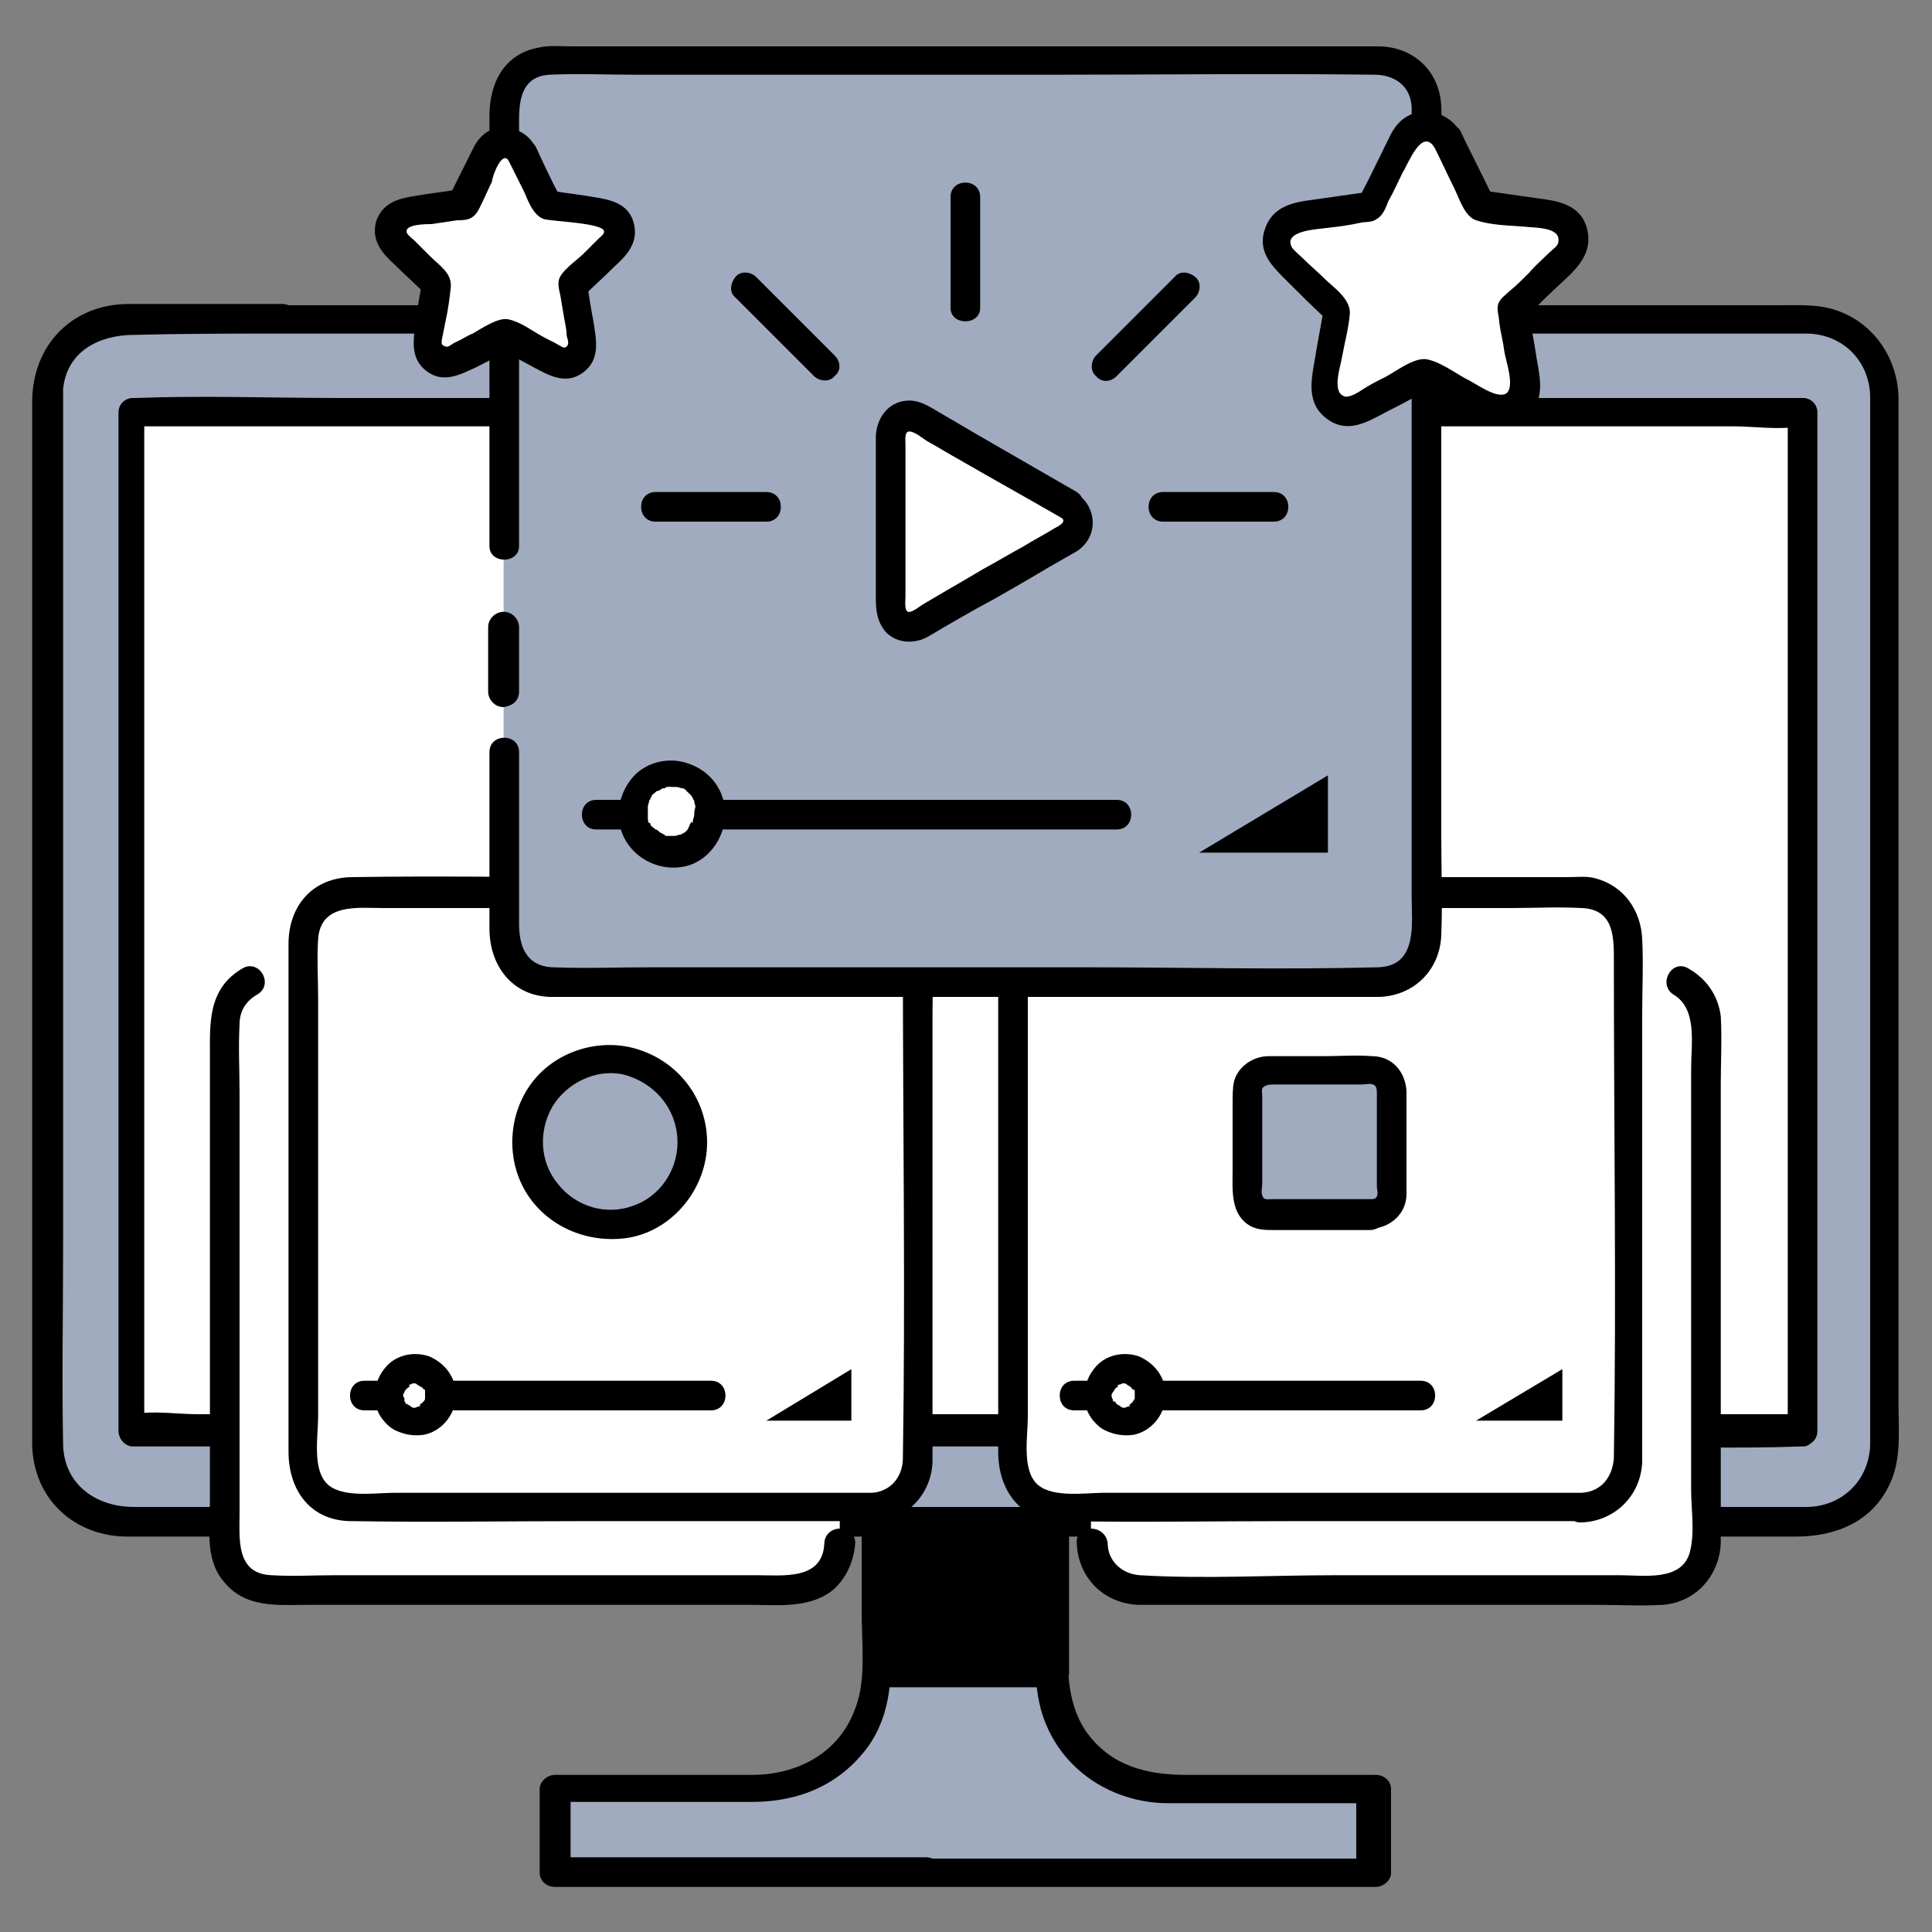 <?xml version="1.0" encoding="utf-8"?>
<!-- Generator: Adobe Illustrator 27.3.1, SVG Export Plug-In . SVG Version: 6.00 Build 0)  -->
<svg version="1.1" id="Layer_1" xmlns="http://www.w3.org/2000/svg" xmlns:xlink="http://www.w3.org/1999/xlink" x="0px" y="0px"
	 viewBox="0 0 150 150" style="enable-background:new 0 0 150 150;" xml:space="preserve">
<rect x="0" y="0" width="150" height="150" fill="#808080" stroke="none"/>
<style type="text/css">
	.st0{fill:#A0ABC0;}
	.st1{fill:#FFFFFF;}
	.st2{fill:none;}
</style>
<g>
	<g>
		<g>
			<path class="st0" d="M71.9,145.3h34.9v-6.5h-16c-5,0-9-4-9-9v-11.7H68.2v11.7c0,5-4,9-9,9h-16v6.5h21.5L71.9,145.3L71.9,145.3z"
				/>
			<g>
				<path d="M71.9,146.5c10.2,0,20.4,0,30.6,0c1.4,0,2.9,0,4.3,0c0.6,0,1.2-0.5,1.2-1.1c0-2.2,0-4.3,0-6.5c0-0.6-0.5-1.1-1.2-1.1
					c-4.9,0-9.8,0-14.7,0c-3.1,0-5.9-0.7-7.8-3.4c-1.6-2.4-1.4-5.2-1.4-8c0-2.7,0-5.4,0-8.2c0-0.6-0.5-1.2-1.2-1.2
					c-4.5,0-9.1,0-13.6,0c-0.6,0-1.2,0.5-1.2,1.2c0,2.3,0,4.7,0,7c0,2.5,0.4,5.4-0.6,7.7c-1.3,3.3-4.5,4.9-7.9,4.9
					c-2.7,0-5.5,0-8.2,0c-2.4,0-4.8,0-7.1,0c-0.6,0-1.2,0.5-1.2,1.1c0,2.2,0,4.3,0,6.5c0,0.6,0.5,1.1,1.2,1.1c7.3,0,14.5,0,21.8,0
					C67.3,146.5,69.6,146.5,71.9,146.5c1.5,0,1.5-2.3,0-2.3c-8.1,0-16.2,0-24.3,0c-1.5,0-3,0-4.5,0c0.4,0.4,0.8,0.8,1.2,1.1
					c0-2.2,0-4.3,0-6.5c-0.4,0.4-0.8,0.8-1.2,1.1c5.1,0,10.2,0,15.3,0c3.6,0,6.8-1.3,9-4.3c1.9-2.7,1.8-5.6,1.8-8.7
					c0-2.9,0-5.9,0-8.8c-0.4,0.4-0.8,0.8-1.2,1.2c4.5,0,9.1,0,13.6,0c-0.4-0.4-0.8-0.8-1.2-1.2c0,2.5,0,5.1,0,7.6
					c0,2.9-0.3,5.9,1,8.6c1.7,3.6,5.4,5.7,9.3,5.7c2.6,0,5.3,0,7.9,0c2.6,0,5.3,0,7.9,0c-0.4-0.4-0.8-0.8-1.2-1.1c0,2.2,0,4.3,0,6.5
					c0.4-0.4,0.8-0.8,1.2-1.1c-10.2,0-20.4,0-30.6,0c-1.4,0-2.9,0-4.3,0C70.5,144.2,70.5,146.5,71.9,146.5z"/>
			</g>
		</g>
		<g>
			<rect x="68.2" y="118.1" width="13.6" height="11.7"/>
			<g>
				<path d="M68.2,131c4,0,7.9,0,11.9,0c0.6,0,1.1,0,1.7,0c0.6,0,1.2-0.5,1.2-1.1c0-3.4,0-6.8,0-10.2c0-0.5,0-1,0-1.5
					c0-0.6-0.5-1.2-1.2-1.2c-4,0-7.9,0-11.9,0c-0.6,0-1.1,0-1.7,0c-0.6,0-1.2,0.5-1.2,1.2c0,3.4,0,6.8,0,10.2c0,0.5,0,1,0,1.5
					c0,1.5,2.3,1.5,2.3,0c0-3.4,0-6.8,0-10.2c0-0.5,0-1,0-1.5c-0.4,0.4-0.8,0.8-1.2,1.2c4,0,7.9,0,11.9,0c0.6,0,1.1,0,1.7,0
					c-0.4-0.4-0.8-0.8-1.2-1.2c0,3.4,0,6.8,0,10.2c0,0.5,0,1,0,1.5c0.4-0.4,0.8-0.8,1.2-1.1c-4,0-7.9,0-11.9,0c-0.6,0-1.1,0-1.7,0
					C66.7,128.7,66.7,131,68.2,131z"/>
			</g>
		</g>
		<g>
			<path class="st0" d="M21.9,24.7h118.5c3.3,0,5.9,2.6,5.9,5.9v81.5c0,3.3-2.6,5.9-5.9,5.9H9.6c-3.3,0-5.9-2.7-5.9-5.9V30.6
				c0-3.3,2.7-5.9,5.9-5.9L21.9,24.7L21.9,24.7z"/>
			<g>
				<path d="M21.9,25.9c3.4,0,6.8,0,10.3,0c8.4,0,16.8,0,25.1,0c10.5,0,21,0,31.4,0c9.8,0,19.7,0,29.6,0c6.3,0,12.7,0,19.1,0
					c1,0,2,0,3,0c2.7,0.1,4.7,2.1,4.8,4.8c0,0.5,0,1,0,1.4c0,6.9,0,13.8,0,20.7c0,10.5,0,20.9,0,31.4c0,8,0,16.1,0,24.1
					c0,1.3,0,2.6,0,3.9c-0.1,2.7-2.1,4.7-4.8,4.8c-0.4,0-0.7,0-1.1,0c-4.9,0-9.9,0-14.8,0c-8.9,0-17.9,0-26.8,0
					c-10.6,0-21.2,0-31.8,0c-9.9,0-19.9,0-29.8,0c-6.9,0-13.9,0-20.8,0c-1.6,0-3.3,0-4.9,0c-2.9,0-5.4-1.7-5.5-4.8
					c-0.1-5.2,0-10.3,0-15.5c0-10.2,0-20.3,0-30.4c0-9.2,0-18.3,0-27.5c0-2.4,0-4.7,0-7.1c0-0.5,0-1,0-1.5c0.3-3,2.9-4.2,5.5-4.2
					C14.2,25.9,18.1,25.9,21.9,25.9c1.5,0,1.5-2.3,0-2.3c-4,0-7.9,0-11.9,0c-4.4,0-7.5,3.2-7.5,7.6c0,6.2,0,12.5,0,18.7
					c0,10.5,0,21.1,0,31.6c0,8.6,0,17.2,0,25.9c0,1.6,0,3.2,0,4.8c0.1,4.2,3.3,7.1,7.4,7.1c4.3,0,8.6,0,12.9,0c8.8,0,17.5,0,26.3,0
					c10.7,0,21.4,0,32.1,0c10.3,0,20.5,0,30.8,0c7.3,0,14.6,0,22,0c1.8,0,3.6,0,5.4,0c3.2,0,6.2-1.2,7.5-4.5
					c0.7-1.8,0.5-3.8,0.5-5.7c0-3.2,0-6.5,0-9.7c0-10.1,0-20.2,0-30.3c0-9.6,0-19.2,0-28.8c0-2.7,0-5.4,0-8.1c0-0.5,0-1,0-1.4
					c-0.1-3-1.9-5.7-4.8-6.7c-1.4-0.5-3-0.4-4.5-0.4c-2.4,0-4.9,0-7.3,0c-8.4,0-16.8,0-25.2,0c-10.7,0-21.3,0-32,0
					c-10,0-20,0-30.1,0c-6.3,0-12.7,0-19,0c-0.9,0-1.8,0-2.7,0C20.4,23.6,20.4,25.9,21.9,25.9z"/>
			</g>
		</g>
		<g>
			<rect x="10.2" y="31.9" class="st1" width="129.7" height="79"/>
			<g>
				<path d="M139.8,109.8c-4.3,0-8.6,0-12.9,0c-10.3,0-20.6,0-30.9,0c-12.5,0-25,0-37.5,0c-10.8,0-21.6,0-32.4,0
					c-3.6,0-7.1,0-10.7,0c-1.6,0-3.5-0.3-5.1,0c-0.1,0-0.1,0-0.2,0c0.4,0.4,0.8,0.8,1.1,1.2c0-8.9,0-17.9,0-26.9
					c0-14.2,0-28.3,0-42.5c0-3.2,0-6.5,0-9.7c-0.4,0.4-0.8,0.8-1.1,1.2c4.3,0,8.6,0,12.9,0c10.3,0,20.6,0,31,0c12.5,0,25,0,37.5,0
					c10.8,0,21.6,0,32.4,0c3.6,0,7.1,0,10.7,0c1.6,0,3.5,0.3,5.1,0c0.1,0,0.1,0,0.2,0c-0.4-0.4-0.8-0.8-1.1-1.1c0,8.9,0,17.9,0,26.9
					c0,14.2,0,28.3,0,42.5c0,3.2,0,6.5,0,9.7c0,1.5,2.3,1.5,2.3,0c0-8.9,0-17.9,0-26.9c0-14.2,0-28.3,0-42.5c0-3.2,0-6.5,0-9.7
					c0-0.6-0.5-1.1-1.1-1.1c-4.3,0-8.6,0-12.9,0c-10.3,0-20.6,0-30.9,0c-12.5,0-25,0-37.5,0c-10.8,0-21.6,0-32.4,0
					c-5.2,0-10.5-0.2-15.8,0c-0.1,0-0.1,0-0.2,0c-0.6,0-1.1,0.5-1.1,1.1c0,8.9,0,17.9,0,26.9c0,14.2,0,28.3,0,42.5
					c0,3.2,0,6.5,0,9.7c0,0.6,0.5,1.2,1.1,1.2c4.3,0,8.6,0,12.9,0c10.3,0,20.6,0,31,0c12.5,0,25,0,37.5,0c10.8,0,21.6,0,32.4,0
					c5.2,0,10.5,0.2,15.8,0c0.1,0,0.1,0,0.2,0C141.3,112.1,141.3,109.8,139.8,109.8z"/>
			</g>
		</g>
	</g>
	<g>
		<g>
			<g>
				<path class="st1" d="M61.6,123.5H21c-2,0-3.6-1.6-3.6-3.6V79.3c0-2,1.6-3.6,3.6-3.6h40.6c2,0,3.6,1.6,3.6,3.6v40.6
					C65.1,121.9,63.5,123.5,61.6,123.5z"/>
			</g>
			<g>
				<g>
					<g>
						<path d="M64,119.8c-0.1,2.9-3.2,2.5-5.2,2.5c-3.2,0-6.4,0-9.6,0c-7.7,0-15.5,0-23.2,0c-1.6,0-3.3,0.1-4.9,0
							c-2.8-0.1-2.5-2.8-2.5-4.8c0-7.2,0-14.4,0-21.6c0-3.7,0-7.3,0-11c0-1.8-0.1-3.6,0-5.4c0-1,0.5-1.8,1.4-2.3
							c1.3-0.8,0.1-2.8-1.2-2c-2.7,1.6-2.5,4.3-2.5,6.9c0,3.4,0,6.8,0,10.3c0,8,0,16,0,24c0,2.1-0.4,4.6,1,6.3
							c1.7,2.2,4.2,1.9,6.7,1.9c7.8,0,15.6,0,23.5,0c3.6,0,7.1,0,10.7,0c2.1,0,4.6,0.3,6.4-1.1c1.1-0.9,1.7-2.3,1.8-3.7
							C66.4,118.3,64.1,118.3,64,119.8L64,119.8z"/>
					</g>
				</g>
			</g>
		</g>
		<g>
			<g>
				<path class="st1" d="M88.3,123.5h40.6c2,0,3.6-1.6,3.6-3.6V79.3c0-2-1.6-3.6-3.6-3.6H88.3c-2,0-3.6,1.6-3.6,3.6v40.6
					C84.7,121.9,86.3,123.5,88.3,123.5z"/>
			</g>
			<g>
				<g>
					<g>
						<path d="M83.6,119.8c0.1,2.7,2.1,4.7,4.8,4.8c0.5,0,1.1,0,1.6,0c3.1,0,6.2,0,9.3,0c8.2,0,16.4,0,24.6,0c1.7,0,3.5,0.1,5.2,0
							c2.6-0.2,4.4-2.3,4.5-4.8c0-0.6,0-1.2,0-1.7c0-7.5,0-14.9,0-22.4c0-3.8,0-7.7,0-11.5c0-1.7,0.1-3.6,0-5.3
							c-0.2-1.6-1.1-2.9-2.5-3.7c-1.3-0.8-2.4,1.2-1.2,2c1.9,1.1,1.4,3.8,1.4,5.7c0,3.3,0,6.7,0,10c0,7.6,0,15.2,0,22.8
							c0,1.5,0.3,3.3-0.1,4.8c-0.6,2.3-3.6,1.8-5.4,1.8c-7.4,0-14.8,0-22.1,0c-5.1,0-10.2,0.3-15.2,0c-1.4-0.1-2.5-1.1-2.5-2.5
							C85.8,118.3,83.5,118.3,83.6,119.8L83.6,119.8z"/>
					</g>
				</g>
			</g>
		</g>
		<g>
			<g>
				<path class="st1" d="M67.7,117H27.1c-2,0-3.6-1.6-3.6-3.6V72.8c0-2,1.6-3.6,3.6-3.6h40.6c2,0,3.6,1.6,3.6,3.6v40.6
					C71.2,115.4,69.6,117,67.7,117z"/>
				<g>
					<path d="M67.7,115.9c-12.4,0-24.8,0-37.1,0c-1.4,0-3.9,0.4-5.1-0.6c-1.3-1.1-0.8-3.8-0.8-5.3c0-7.4,0-14.8,0-22.2
						c0-3.4,0-6.9,0-10.3c0-1.5-0.1-3.1,0-4.6c0.2-2.8,3.1-2.4,5-2.4c3.1,0,6.3,0,9.4,0c7.7,0,15.3,0,23,0c1.8,0,3.7-0.1,5.5,0
						c2.6,0.1,2.5,2.4,2.5,4.3c0,12.8,0.2,25.6,0,38.4C70.1,114.6,69.2,115.8,67.7,115.9c-1.5,0.1-1.5,2.4,0,2.3
						c2.6-0.1,4.6-2.1,4.7-4.7c0-0.5,0-1.1,0-1.6c0-3,0-6,0-9c0-8.1,0-16.1,0-24.2c0-1.9,0.1-3.9,0-5.8c-0.1-2.2-1.4-4.1-3.6-4.7
						c-0.7-0.2-1.4-0.1-2.2-0.1c-6.8,0-13.7,0-20.5,0c-6.2,0-12.5-0.1-18.7,0c-3.1,0-5,2.2-5,5.2c0,2.4,0,4.8,0,7.3
						c0,8.2,0,16.3,0,24.5c0,2.5,0,5.1,0,7.6c0,3,1.7,5.4,4.9,5.4c6,0.1,12.1,0,18.1,0c7,0,14,0,21.1,0c0.4,0,0.8,0,1.2,0
						C69.2,118.2,69.2,115.9,67.7,115.9z"/>
				</g>
			</g>
			<g>
				<g>
					<line class="st2" x1="28.3" y1="108.3" x2="55.2" y2="108.3"/>
					<g>
						<path d="M28.3,109.5c7.8,0,15.7,0,23.5,0c1.1,0,2.3,0,3.4,0c1.5,0,1.5-2.3,0-2.3c-7.8,0-15.7,0-23.5,0c-1.1,0-2.3,0-3.4,0
							C26.8,107.2,26.8,109.5,28.3,109.5L28.3,109.5z"/>
					</g>
				</g>
				<g>
					<circle class="st1" cx="32.1" cy="108.3" r="2"/>
					<g>
						<path d="M33,108.3c0,0.1,0,0.2,0,0.3C33,108.5,33,108.4,33,108.3c0,0.1,0,0.2,0,0.3c0,0,0,0.1,0,0.1c0,0.1,0.1-0.3,0-0.1
							c0,0.1-0.1,0.2-0.2,0.3c-0.1,0.2,0.2-0.2,0.1-0.1c0,0-0.1,0.1-0.1,0.1c0,0-0.1,0.1-0.1,0.1c-0.1,0.1,0.2-0.2,0.1-0.1
							c-0.1,0.1-0.2,0.1-0.2,0.2c-0.2,0.1,0.1,0,0.1,0c0,0-0.1,0.1-0.2,0.1c-0.1,0-0.2,0.1-0.3,0.1c0.1,0,0.2,0,0.3,0
							c-0.2,0-0.4,0-0.6,0c0.1,0,0.2,0,0.3,0c-0.1,0-0.2,0-0.3-0.1c0,0-0.1,0-0.1,0c-0.1,0,0.3,0.1,0.1,0c-0.1-0.1-0.2-0.1-0.3-0.2
							c-0.1-0.1,0.2,0.2,0.1,0.1c0,0-0.1-0.1-0.1-0.1c0,0-0.1-0.1-0.1-0.1c-0.1-0.1,0.2,0.2,0,0.1c0-0.1-0.1-0.2-0.1-0.2
							c-0.1-0.2,0,0.1,0,0.1c0,0,0-0.1,0-0.2c0-0.1,0-0.2-0.1-0.3c0,0.1,0,0.2,0,0.3c0-0.2,0-0.4,0-0.6c0,0.1,0,0.2,0,0.3
							c0-0.1,0-0.2,0.1-0.3c0,0,0-0.1,0-0.1c0-0.1-0.1,0.3,0,0.1c0-0.1,0.1-0.2,0.2-0.3c0.1-0.2-0.2,0.2-0.1,0.1
							c0,0,0.1-0.1,0.1-0.1c0,0,0.1-0.1,0.1-0.1c0.1-0.1-0.2,0.2-0.1,0.1c0.1-0.1,0.2-0.1,0.2-0.2c0.2-0.1-0.1,0-0.1,0
							c0,0,0.1-0.1,0.1-0.1c0.1,0,0.2-0.1,0.3-0.1c-0.1,0-0.2,0-0.3,0c0.2,0,0.4,0,0.6,0c-0.1,0-0.2,0-0.3,0c0.1,0,0.2,0,0.3,0.1
							c0,0,0.1,0,0.1,0c0.1,0-0.3-0.1-0.1,0c0.1,0.1,0.2,0.1,0.3,0.2c0.2,0.1-0.2-0.2-0.1-0.1c0,0,0.1,0.1,0.1,0.1
							c0,0,0.1,0.1,0.1,0.1c0.1,0.1-0.2-0.2,0-0.1c0,0.1,0.1,0.2,0.2,0.2c0.1,0.2,0-0.1,0-0.1c0,0,0,0.1,0,0.2
							C33,108.1,33,108.3,33,108.3c0-0.1,0-0.2,0-0.3C33,108.2,33,108.2,33,108.3c0,0.6,0.5,1.2,1.2,1.2c0.6,0,1.2-0.5,1.2-1.2
							c0-1.4-0.9-2.5-2.1-3c-1.2-0.4-2.6-0.1-3.4,0.9c-0.5,0.6-0.7,1.2-0.8,1.9c-0.1,0.6,0.1,1.3,0.4,1.8c0.3,0.5,0.8,1,1.3,1.2
							c0.7,0.3,1.3,0.4,2.1,0.3c1.5-0.3,2.5-1.7,2.5-3.1c0-0.6-0.5-1.2-1.2-1.2C33.5,107.2,33,107.7,33,108.3z"/>
					</g>
				</g>
				<g>
					<polygon points="59.5,110.3 66.1,110.3 66.1,106.3 					"/>
				</g>
			</g>
			<g>
				<circle class="st0" cx="47.4" cy="88.7" r="6.4"/>
				<g>
					<path d="M52.6,88.7c0,2.2-1.4,4.2-3.4,4.9c-2.1,0.8-4.5,0.1-5.9-1.7c-1.4-1.7-1.5-4.1-0.4-6c1.1-1.8,3.3-2.9,5.4-2.5
						C50.8,84,52.6,86.1,52.6,88.7c0,1.5,2.3,1.5,2.3,0c0-3.2-2-6-5-7.1c-2.9-1.1-6.4-0.2-8.4,2.2c-2,2.4-2.3,6-0.7,8.7
						s4.8,4.1,8,3.6c3.5-0.6,6.1-3.9,6.1-7.4C55,87.2,52.7,87.2,52.6,88.7z"/>
				</g>
			</g>
		</g>
		<g>
			<g>
				<path class="st1" d="M122.8,117H82.2c-2,0-3.6-1.6-3.6-3.6V72.8c0-2,1.6-3.6,3.6-3.6h40.6c2,0,3.6,1.6,3.6,3.6v40.6
					C126.4,115.4,124.8,117,122.8,117z"/>
				<g>
					<path d="M122.8,115.9c-12.4,0-24.8,0-37.1,0c-1.4,0-3.9,0.4-5.1-0.6c-1.3-1.1-0.8-3.8-0.8-5.3c0-7.4,0-14.8,0-22.2
						c0-3.4,0-6.9,0-10.3c0-1.5-0.1-3.1,0-4.6c0.2-2.8,3.1-2.4,5.1-2.4c3.1,0,6.3,0,9.4,0c7.7,0,15.3,0,23,0c1.8,0,3.7-0.1,5.5,0
						c2.6,0.1,2.5,2.4,2.5,4.3c0,12.8,0.2,25.6,0,38.4C125.2,114.6,124.4,115.8,122.8,115.9c-1.5,0.1-1.5,2.4,0,2.3
						c2.6-0.1,4.6-2.1,4.7-4.7c0-0.5,0-1.1,0-1.6c0-3,0-6,0-9c0-8.1,0-16.1,0-24.2c0-1.9,0.1-3.9,0-5.8c-0.1-2.2-1.4-4.1-3.6-4.7
						c-0.7-0.2-1.4-0.1-2.2-0.1c-6.8,0-13.7,0-20.5,0c-6.2,0-12.5-0.1-18.7,0c-3.1,0-5,2.2-5,5.2c0,2.4,0,4.8,0,7.3
						c0,8.2,0,16.3,0,24.5c0,2.5,0,5.1,0,7.6c0,3,1.7,5.4,4.9,5.4c6,0.1,12.1,0,18.1,0c7,0,14,0,21.1,0c0.4,0,0.8,0,1.2,0
						C124.3,118.2,124.3,115.9,122.8,115.9z"/>
				</g>
			</g>
			<g>
				<g>
					<line class="st2" x1="83.4" y1="108.3" x2="110.3" y2="108.3"/>
					<g>
						<path d="M83.4,109.5c7.8,0,15.7,0,23.5,0c1.1,0,2.3,0,3.4,0c1.5,0,1.5-2.3,0-2.3c-7.8,0-15.7,0-23.5,0c-1.1,0-2.3,0-3.4,0
							C81.9,107.2,81.9,109.5,83.4,109.5L83.4,109.5z"/>
					</g>
				</g>
				<g>
					<circle class="st1" cx="87.2" cy="108.3" r="2"/>
					<g>
						<path d="M88.1,108.3c0,0.1,0,0.2,0,0.3C88.1,108.5,88.1,108.4,88.1,108.3c0,0.1,0,0.2,0,0.3c0,0,0,0.1,0,0.1
							c0,0.1,0.1-0.3,0-0.1c-0.1,0.1-0.1,0.2-0.2,0.3c-0.1,0.2,0.2-0.2,0.1-0.1c0,0-0.1,0.1-0.1,0.1c0,0-0.1,0.1-0.1,0.1
							c-0.1,0.1,0.2-0.2,0.1-0.1c-0.1,0.1-0.2,0.1-0.2,0.2c-0.2,0.1,0.1,0,0.1,0c0,0-0.1,0.1-0.2,0.1c-0.1,0-0.2,0.1-0.3,0.1
							c0.1,0,0.2,0,0.3,0c-0.2,0-0.4,0-0.6,0c0.1,0,0.2,0,0.3,0c-0.1,0-0.2,0-0.3-0.1c0,0-0.1,0-0.1,0c-0.1,0,0.3,0.1,0.1,0
							c-0.1-0.1-0.2-0.1-0.3-0.2c-0.2-0.1,0.2,0.2,0.1,0.1c0,0-0.1-0.1-0.1-0.1c0,0-0.1-0.1-0.1-0.1c-0.1-0.1,0.2,0.2,0.1,0.1
							c-0.1-0.1-0.1-0.2-0.2-0.2c-0.1-0.2,0,0.1,0,0.1c0,0-0.1-0.1-0.1-0.2c0-0.1-0.1-0.2-0.1-0.3c0,0.1,0,0.2,0,0.3
							c0-0.2,0-0.4,0-0.6c0,0.1,0,0.2,0,0.3c0-0.1,0-0.2,0.1-0.3c0,0,0-0.1,0-0.1c0-0.1-0.1,0.3,0,0.1c0.1-0.1,0.1-0.2,0.2-0.3
							c0.1-0.2-0.2,0.2-0.1,0.1c0,0,0.1-0.1,0.1-0.1c0,0,0.1-0.1,0.1-0.1c0.1-0.1-0.2,0.2-0.1,0.1c0.1-0.1,0.2-0.1,0.2-0.2
							c0.2-0.1-0.1,0-0.1,0c0,0,0.1-0.1,0.2-0.1c0.1,0,0.2-0.1,0.3-0.1c-0.1,0-0.2,0-0.3,0c0.2,0,0.4,0,0.6,0c-0.1,0-0.2,0-0.3,0
							c0.1,0,0.2,0,0.3,0.1c0,0,0.1,0,0.1,0c0.1,0-0.3-0.1-0.1,0c0.1,0.1,0.2,0.1,0.3,0.2c0.2,0.1-0.2-0.2-0.1-0.1
							c0,0,0.1,0.1,0.1,0.1c0,0,0.1,0.1,0.1,0.1c0.1,0.1-0.2-0.2-0.1-0.1c0.1,0.1,0.1,0.2,0.2,0.2c0.1,0.2,0-0.1,0-0.1
							c0,0,0.1,0.1,0.1,0.2C88.1,108.1,88.1,108.3,88.1,108.3c0-0.1,0-0.2,0-0.3C88.1,108.2,88.1,108.2,88.1,108.3
							c0,0.6,0.5,1.2,1.2,1.2c0.6,0,1.2-0.5,1.2-1.2c0-1.4-0.9-2.5-2.1-3c-1.2-0.4-2.6-0.1-3.4,0.9c-0.5,0.6-0.7,1.2-0.8,1.9
							c-0.1,0.6,0.1,1.3,0.4,1.8c0.3,0.5,0.8,1,1.3,1.2c0.7,0.3,1.3,0.4,2.1,0.3c1.5-0.3,2.5-1.7,2.5-3.1c0-0.6-0.5-1.2-1.2-1.2
							C88.6,107.2,88.1,107.7,88.1,108.3z"/>
					</g>
				</g>
				<g>
					<polygon points="114.6,110.3 121.3,110.3 121.3,106.3 					"/>
				</g>
			</g>
			<g>
				<path class="st0" d="M106.5,94.3h-8.1c-0.9,0-1.6-0.7-1.6-1.6v-8.1c0-0.9,0.7-1.6,1.6-1.6h8.1c0.9,0,1.6,0.7,1.6,1.6v8.1
					C108.1,93.6,107.4,94.3,106.5,94.3z"/>
				<g>
					<path d="M106.5,93.1c-2.6,0-5.1,0-7.7,0c-0.4,0-0.7,0.1-0.8-0.3c-0.1-0.2,0-0.7,0-0.9c0-1.6,0-3.1,0-4.7c0-0.7,0-1.3,0-2
						c0-0.3-0.1-0.7,0.1-0.8c0.2-0.2,0.6-0.2,0.9-0.2c0.7,0,1.3,0,2,0c1.6,0,3.1,0,4.7,0c0.3,0,0.7-0.1,0.9,0
						c0.3,0.1,0.3,0.4,0.3,0.8c0,1.7,0,3.4,0,5c0,0.7,0,1.4,0,2.2C107,92.7,107,93.1,106.5,93.1c-1.5,0.1-1.5,2.4,0,2.3
						c1.5-0.1,2.7-1.2,2.7-2.7c0-0.4,0-0.9,0-1.3c0-1.8,0-3.5,0-5.3c0-0.5,0-0.9,0-1.4c-0.1-1.5-1.1-2.7-2.7-2.7
						c-1.2-0.1-2.5,0-3.7,0c-1.4,0-2.9,0-4.3,0c-1.2,0-2.4,0.8-2.7,2c-0.1,0.5-0.1,1.1-0.1,1.6c0,1.8,0,3.5,0,5.2
						c0,1.6-0.2,3.5,1.4,4.4c0.6,0.3,1.2,0.3,1.9,0.3c0.8,0,1.5,0,2.3,0c1.6,0,3.2,0,4.8,0c0.1,0,0.2,0,0.3,0
						C108,95.4,108,93.1,106.5,93.1z"/>
				</g>
			</g>
		</g>
	</g>
	<g>
		<g>
			<path class="st0" d="M107.2,76.2H42.7c-2,0-3.6-1.6-3.6-3.6V8.2c0-2,1.6-3.6,3.6-3.6h64.4c2,0,3.6,1.6,3.6,3.6v64.4
				C110.7,74.6,109.1,76.2,107.2,76.2z"/>
		</g>
		<g>
			<path class="st1" d="M83,39.2c0.9,0.5,0.9,1.9,0,2.5l-5.8,3.4l-5.8,3.4c-0.9,0.5-2.2-0.1-2.2-1.2v-6.8v-6.7
				c0-1.1,1.2-1.8,2.2-1.2l5.8,3.4L83,39.2z"/>
			<g>
				<path d="M82.4,40.2c0.5,0.3-0.3,0.7-0.5,0.8c-0.8,0.5-1.6,0.9-2.4,1.4c-1.1,0.6-2.1,1.2-3.2,1.8c-1.5,0.9-3.1,1.8-4.6,2.7
					c-0.2,0.1-0.9,0.7-1.2,0.6c-0.3-0.1-0.2-0.9-0.2-1.2c0-3,0-6,0-9c0-0.9,0-1.9,0-2.8c0-0.3-0.1-1,0.3-1c0.4,0,1,0.5,1.3,0.7
					c0.9,0.5,1.7,1,2.6,1.5C77.1,37.2,79.8,38.7,82.4,40.2c1.3,0.7,2.4-1.2,1.2-2c-2.6-1.5-5.2-3-7.8-4.5c-1-0.6-1.9-1.1-2.9-1.7
					c-0.7-0.4-1.4-0.9-2.3-0.9c-1.5,0-2.5,1.2-2.6,2.7c0,0.8,0,1.6,0,2.4c0,3.4,0,6.9,0,10.3c0,0.9,0.1,1.8,0.8,2.6
					c0.9,0.9,2.3,0.9,3.3,0.3c1.7-1,3.4-2,5.1-2.9c1.4-0.8,2.8-1.6,4.3-2.5c0.7-0.4,1.4-0.8,2.1-1.2c1.7-1.1,1.6-3.4,0-4.5
					C82.3,37.4,81.2,39.4,82.4,40.2z"/>
			</g>
		</g>
		<g>
			<g>
				<path d="M40.3,53.7c0-1.5,0-2.9,0-4.4c0-0.2,0-0.4,0-0.6c0-0.6-0.5-1.2-1.2-1.2c-0.6,0-1.2,0.5-1.2,1.2c0,1.5,0,2.9,0,4.4
					c0,0.2,0,0.4,0,0.6c0,0.6,0.5,1.2,1.2,1.2C39.8,54.8,40.3,54.4,40.3,53.7L40.3,53.7z"/>
			</g>
		</g>
		<g>
			<g>
				<path d="M40.3,42.4c0-9.1,0-18.2,0-27.3c0-1.9,0-3.8,0-5.8c0-1.7,0.3-3.4,2.4-3.5c2.1-0.1,4.3,0,6.5,0c10.9,0,21.9,0,32.8,0
					c8.2,0,16.5-0.1,24.7,0c1.5,0,2.8,0.8,2.9,2.5c0,0.7,0,1.4,0,2.2c0,3.9,0,7.8,0,11.7c0,11.6,0,23.1,0,34.7c0,4.2,0,8.5,0,12.7
					c0,2.1,0.5,5.4-2.6,5.5c-7.6,0.2-15.3,0-22.9,0c-11.2,0-22.3,0-33.5,0c-2.6,0-5.1,0.1-7.7,0c-2.1-0.1-2.6-1.7-2.6-3.4
					c0-2.7,0-5.3,0-8c0-1.8,0-3.5,0-5.3c0-1.5-2.3-1.5-2.3,0c0,4.6,0,9.1,0,13.7c0,2.8,1.7,5.2,4.7,5.3c0.7,0,1.4,0,2.1,0
					c10,0,20,0,30,0c10,0,20,0,30,0c0.8,0,1.5,0,2.3,0c2.7-0.1,4.7-2.1,4.8-4.8c0.1-2.6,0-5.1,0-7.7c0-11.5,0-23.1,0-34.6
					c0-5.1,0-10.2,0-15.4c0-2.2,0.1-4.4,0-6.6c-0.1-2.8-2.2-4.7-4.9-4.7c-0.9,0-1.9,0-2.8,0c-4.3,0-8.7,0-13,0
					c-11.9,0-23.8,0-35.7,0c-3.7,0-7.5,0-11.2,0c-0.8,0-1.7-0.1-2.5,0.1C39.1,4.2,38,6.5,38,9c0,10.2,0,20.3,0,30.5c0,1,0,2,0,2.9
					C38,43.8,40.3,43.8,40.3,42.4L40.3,42.4z"/>
			</g>
		</g>
		<g>
			<g>
				<line class="st2" x1="46.3" y1="63.2" x2="86.6" y2="63.2"/>
				<g>
					<path d="M46.3,64.4c11.8,0,23.6,0,35.4,0c1.7,0,3.3,0,5,0c1.5,0,1.5-2.3,0-2.3c-11.8,0-23.6,0-35.4,0c-1.7,0-3.3,0-5,0
						C44.8,62.1,44.8,64.4,46.3,64.4L46.3,64.4z"/>
				</g>
			</g>
			<g>
				<circle class="st1" cx="52" cy="63.2" r="3"/>
				<g>
					<path d="M53.9,63.2c0,0.1,0,0.2,0,0.2c0,0.2,0-0.1,0-0.1c0,0.1-0.1,0.3-0.1,0.4c0,0.1,0,0.2-0.1,0.2c0,0,0.1-0.2,0-0.1
						c-0.1,0.1-0.2,0.3-0.2,0.4c-0.1,0.2,0.1-0.1,0,0c0,0-0.1,0.1-0.1,0.2c0,0-0.1,0.1-0.1,0.1c-0.1,0.1-0.2,0.2,0,0
						c-0.1,0.1-0.2,0.2-0.3,0.2c0,0-0.1,0.1-0.1,0.1c-0.2,0.1,0.2-0.1-0.1,0c-0.1,0-0.3,0.1-0.4,0.1s-0.2,0.1,0,0c0,0-0.2,0-0.2,0
						c-0.1,0-0.3,0-0.4,0c-0.2,0,0.3,0.1,0,0c-0.1,0-0.2,0-0.2-0.1c-0.1,0-0.2-0.1-0.2-0.1c-0.2-0.1,0,0,0,0c-0.1,0-0.3-0.2-0.3-0.2
						c0,0-0.1-0.1-0.2-0.1c-0.1-0.1,0.2,0.2,0,0c-0.1-0.1-0.3-0.2-0.3-0.3c0,0.1,0.1,0.2,0,0.1c0-0.1-0.1-0.1-0.1-0.2
						c0-0.1,0-0.1-0.1-0.1c0,0,0,0,0-0.1c0-0.1,0-0.1,0,0.1c-0.1-0.1-0.1-0.3-0.1-0.4c0,0,0-0.1,0-0.2c0-0.2,0,0.2,0-0.1
						c0-0.1,0-0.2,0-0.4c0,0,0-0.1,0-0.1c0-0.1,0-0.1,0,0.1c0,0,0-0.1,0-0.2c0-0.1,0.1-0.3,0.1-0.4c0.1-0.3-0.1,0.2,0,0
						c0-0.1,0.1-0.1,0.1-0.2c0-0.1,0.1-0.1,0.1-0.2c0.1-0.2,0-0.1,0,0c0-0.1,0.2-0.2,0.3-0.3c0,0,0.2-0.2,0.1-0.1
						c-0.1,0.1,0,0,0.1,0c0.1,0,0.3-0.2,0.4-0.2c0,0-0.3,0.1,0,0c0.1,0,0.2,0,0.2-0.1c0,0,0.1,0,0.2,0c0,0,0.3-0.1,0.1,0
						c-0.2,0,0.1,0,0.1,0c0.1,0,0.1,0,0.2,0c0.1,0,0.1,0,0.2,0c0.3,0-0.2,0,0,0c0.2,0,0.3,0.1,0.5,0.1c0.2,0.1-0.1-0.1,0,0
						c0.1,0,0.2,0.1,0.2,0.1c0,0,0.1,0.1,0.1,0.1c0,0,0.1,0.1,0.1,0.1c-0.1-0.1-0.2-0.1,0,0c0.1,0.1,0.2,0.2,0.3,0.3
						c0.2,0.2-0.1-0.2,0,0c0,0.1,0.1,0.1,0.1,0.2s0.1,0.1,0.1,0.2c0.1,0.2-0.1-0.2,0,0c0,0.2,0.1,0.3,0.1,0.5c0,0.1,0.1,0.1,0-0.1
						C53.9,63,53.9,63.1,53.9,63.2c0,0.6,0.5,1.2,1.2,1.2c0.6,0,1.2-0.5,1.2-1.2c0-1.8-1.1-3.3-2.8-3.9c-1.6-0.6-3.5-0.1-4.5,1.2
						c-1.1,1.4-1.3,3.3-0.4,4.8c0.9,1.5,2.7,2.3,4.4,2c1.9-0.3,3.3-2.2,3.3-4.1c0-0.6-0.5-1.2-1.2-1.2
						C54.4,62.1,53.9,62.6,53.9,63.2z"/>
				</g>
			</g>
			<g>
				<polygon points="93.1,66.2 103.1,66.2 103.1,60.2 				"/>
			</g>
		</g>
		<g>
			<g>
				<path class="st1" d="M40.5,11.9l1.9,3.9l4.3,0.6c1.2,0.2,1.7,1.7,0.8,2.5L44.5,22l0.7,4.3c0.2,1.2-1.1,2.1-2.1,1.5l-3.9-2
					l-3.9,2c-1.1,0.6-2.3-0.4-2.1-1.5l0.7-4.3L30.8,19c-0.9-0.9-0.4-2.3,0.8-2.5l4.3-0.6l1.9-3.9C38.4,10.8,40,10.8,40.5,11.9z"/>
				<g>
					<path d="M39.5,12.5c0.4,0.8,0.8,1.6,1.2,2.4c0.3,0.7,0.7,1.8,1.5,2.1c0.6,0.2,4.8,0.3,4.7,1c0,0.2-0.3,0.4-0.4,0.5
						c-0.4,0.4-0.8,0.8-1.2,1.2c-0.5,0.5-1.7,1.3-1.9,2c-0.1,0.4,0,0.8,0.1,1.2c0.1,0.6,0.2,1.2,0.3,1.8c0.1,0.5,0.2,1,0.2,1.4
						c0.1,0.3,0.2,0.6,0,0.8s-0.4,0-0.6-0.1c-0.5-0.3-1-0.5-1.5-0.8c-0.7-0.4-1.5-1-2.4-1.2c-0.8-0.2-2.1,0.7-2.8,1.1
						c-0.5,0.2-0.9,0.5-1.4,0.7c-0.2,0.1-0.5,0.4-0.7,0.3c-0.4-0.1-0.3-0.3-0.3-0.5c0.1-0.5,0.2-1,0.3-1.5c0.2-0.9,0.3-1.7,0.4-2.6
						c0.1-1.1-0.9-1.7-1.6-2.4c-0.4-0.4-0.8-0.8-1.2-1.2c-0.2-0.2-0.5-0.4-0.6-0.6c-0.3-0.7,1.5-0.7,1.9-0.7c0.7-0.1,1.3-0.2,2-0.3
						c0.3,0,0.8,0,1.1-0.2c0.4-0.2,0.6-0.7,0.8-1.1c0.3-0.6,0.5-1.1,0.8-1.7C38.2,13.7,39,11.6,39.5,12.5c0.7,1.3,2.7,0.1,2-1.2
						c-0.6-1.1-1.9-1.6-3.1-1.3c-0.8,0.2-1.4,0.9-1.7,1.6c-0.6,1.2-1.2,2.4-1.8,3.6c0.2-0.2,0.5-0.4,0.7-0.5
						c-1.1,0.2-2.2,0.3-3.3,0.5c-1.3,0.2-2.6,0.5-3.1,2c-0.4,1.5,0.5,2.5,1.5,3.4c0.8,0.8,1.6,1.5,2.4,2.3c-0.1-0.4-0.2-0.8-0.3-1.1
						c-0.2,1-0.4,2.1-0.5,3.1c-0.2,1.4-0.5,2.9,0.8,3.9c1.3,1,2.6,0.3,3.9-0.3c1-0.5,1.9-1,2.8-1.5c-0.4,0-0.8,0-1.2,0
						c0.9,0.5,1.9,1,2.8,1.5c1.3,0.7,2.6,1.4,3.9,0.4c1.3-1,1-2.4,0.8-3.8c-0.2-1.1-0.4-2.1-0.5-3.2c-0.1,0.4-0.2,0.8-0.3,1.1
						c0.8-0.8,1.6-1.5,2.4-2.3c1-0.9,1.9-1.9,1.5-3.4s-1.8-1.8-3.1-2c-1.1-0.2-2.2-0.3-3.3-0.5c0.2,0.2,0.5,0.4,0.7,0.5
						c-0.7-1.3-1.3-2.6-1.9-3.9C40.8,10,38.8,11.1,39.5,12.5z"/>
				</g>
			</g>
			<g>
				<path class="st1" d="M112.4,10.9l2.5,5.1l5.6,0.8c1.6,0.2,2.2,2.1,1.1,3.3l-4.1,4l1,5.6c0.3,1.6-1.4,2.8-2.8,2l-5-2.6l-5,2.6
					c-1.4,0.7-3-0.5-2.8-2l1-5.6l-4.1-4c-1.1-1.1-0.5-3,1.1-3.3l5.6-0.8l2.5-5.1C109.7,9.5,111.7,9.5,112.4,10.9z"/>
				<g>
					<path d="M111.4,11.5c0.5,1,1,2.1,1.5,3.1c0.4,0.8,0.8,2.2,1.7,2.5c1.2,0.4,2.6,0.4,3.8,0.5c0.7,0.1,2.7,0,2.6,1.1
						c0,0.4-0.4,0.6-0.7,0.9c-0.5,0.5-1.1,1-1.6,1.6c-0.5,0.5-1,1-1.5,1.4c-0.3,0.3-0.8,0.6-0.9,1.1c-0.1,0.4,0.1,0.9,0.1,1.3
						c0.1,0.8,0.3,1.5,0.4,2.3c0.1,0.7,0.8,2.6,0.2,3.2c-0.7,0.6-2.5-0.8-3.2-1.1c-0.9-0.5-2-1.3-3-1.5c-1-0.2-2.5,1-3.3,1.4
						c-0.6,0.3-1.2,0.6-1.8,1c-0.3,0.2-0.8,0.5-1.2,0.5c-1.2-0.2-0.4-2.4-0.3-3.1c0.2-1.1,0.5-2.2,0.6-3.3c0.1-1.2-1.3-2.1-2-2.8
						c-0.5-0.5-1.1-1-1.6-1.5c-0.3-0.3-0.7-0.6-0.9-0.9c-0.7-1.3,2-1.4,2.7-1.5c0.9-0.1,1.7-0.2,2.6-0.4c0.4-0.1,0.9,0,1.3-0.3
						c0.5-0.3,0.7-0.9,0.9-1.4c0.4-0.7,0.7-1.4,1.1-2.2C109.3,12.8,110.4,9.8,111.4,11.5c0.7,1.3,2.7,0.1,2-1.2
						c-0.7-1.3-2.2-1.9-3.6-1.5c-1,0.3-1.6,1.1-2,2c-0.8,1.6-1.5,3.1-2.3,4.6c0.2-0.2,0.5-0.4,0.7-0.5c-1.4,0.2-2.8,0.4-4.2,0.6
						c-1.6,0.2-3.2,0.5-3.8,2.3s0.6,2.9,1.8,4.1c1,1,2,2,3.1,3c-0.1-0.4-0.2-0.8-0.3-1.1c-0.2,1.3-0.5,2.7-0.7,4
						c-0.3,1.7-0.7,3.5,0.9,4.7c1.6,1.2,3.1,0.3,4.6-0.5c1.2-0.6,2.5-1.3,3.7-2c-0.4,0-0.8,0-1.2,0c1.2,0.6,2.4,1.3,3.6,1.9
						c1.5,0.8,3.1,1.7,4.7,0.5c1.6-1.2,1.2-2.9,0.9-4.6c-0.2-1.4-0.5-2.8-0.7-4.1c-0.1,0.4-0.2,0.8-0.3,1.1c1-1,2-2,3.1-3
						c1.2-1.1,2.3-2.3,1.8-4.1s-2.2-2.1-3.8-2.3c-1.4-0.2-2.8-0.4-4.2-0.6c0.2,0.2,0.5,0.4,0.7,0.5c-0.8-1.7-1.7-3.4-2.5-5.1
						C112.8,9,110.8,10.1,111.4,11.5z"/>
				</g>
			</g>
			<g>
				<g>
					<g>
						<path d="M76.1,23.9c0-2.5,0-5,0-7.5c0-0.4,0-0.7,0-1.1c0-1.5-2.3-1.5-2.3,0c0,2.5,0,5,0,7.5c0,0.4,0,0.7,0,1.1
							C73.8,25.3,76.1,25.3,76.1,23.9L76.1,23.9z"/>
					</g>
				</g>
				<g>
					<g>
						<path d="M64.8,27.6c-1.8-1.8-3.5-3.5-5.3-5.3c-0.2-0.2-0.5-0.5-0.8-0.8c-0.4-0.4-1.2-0.5-1.6,0c-0.4,0.5-0.5,1.2,0,1.6
							c1.8,1.8,3.5,3.5,5.3,5.3c0.2,0.2,0.5,0.5,0.8,0.8c0.4,0.4,1.2,0.5,1.6,0C65.3,28.8,65.3,28.1,64.8,27.6L64.8,27.6z"/>
					</g>
				</g>
				<g>
					<g>
						<path d="M59.5,38.2c-2.5,0-5,0-7.5,0c-0.3,0-0.7,0-1.1,0c-1.5,0-1.5,2.3,0,2.3c2.5,0,5,0,7.5,0c0.3,0,0.7,0,1.1,0
							C61,40.5,61,38.2,59.5,38.2L59.5,38.2z"/>
					</g>
				</g>
				<g>
					<g>
						<path d="M86.7,29.2c1.8-1.8,3.5-3.5,5.3-5.3c0.2-0.2,0.5-0.5,0.8-0.8c0.4-0.4,0.5-1.2,0-1.6s-1.2-0.5-1.6,0
							c-1.8,1.8-3.5,3.5-5.3,5.3c-0.2,0.2-0.5,0.5-0.8,0.8c-0.4,0.4-0.5,1.2,0,1.6C85.5,29.7,86.2,29.7,86.7,29.2L86.7,29.2z"/>
					</g>
				</g>
				<g>
					<g>
						<path d="M90.3,40.5c2.5,0,5,0,7.5,0c0.3,0,0.7,0,1.1,0c1.5,0,1.5-2.3,0-2.3c-2.5,0-5,0-7.5,0c-0.3,0-0.7,0-1.1,0
							C88.8,38.2,88.8,40.5,90.3,40.5L90.3,40.5z"/>
					</g>
				</g>
			</g>
		</g>
	</g>
</g>
</svg>

